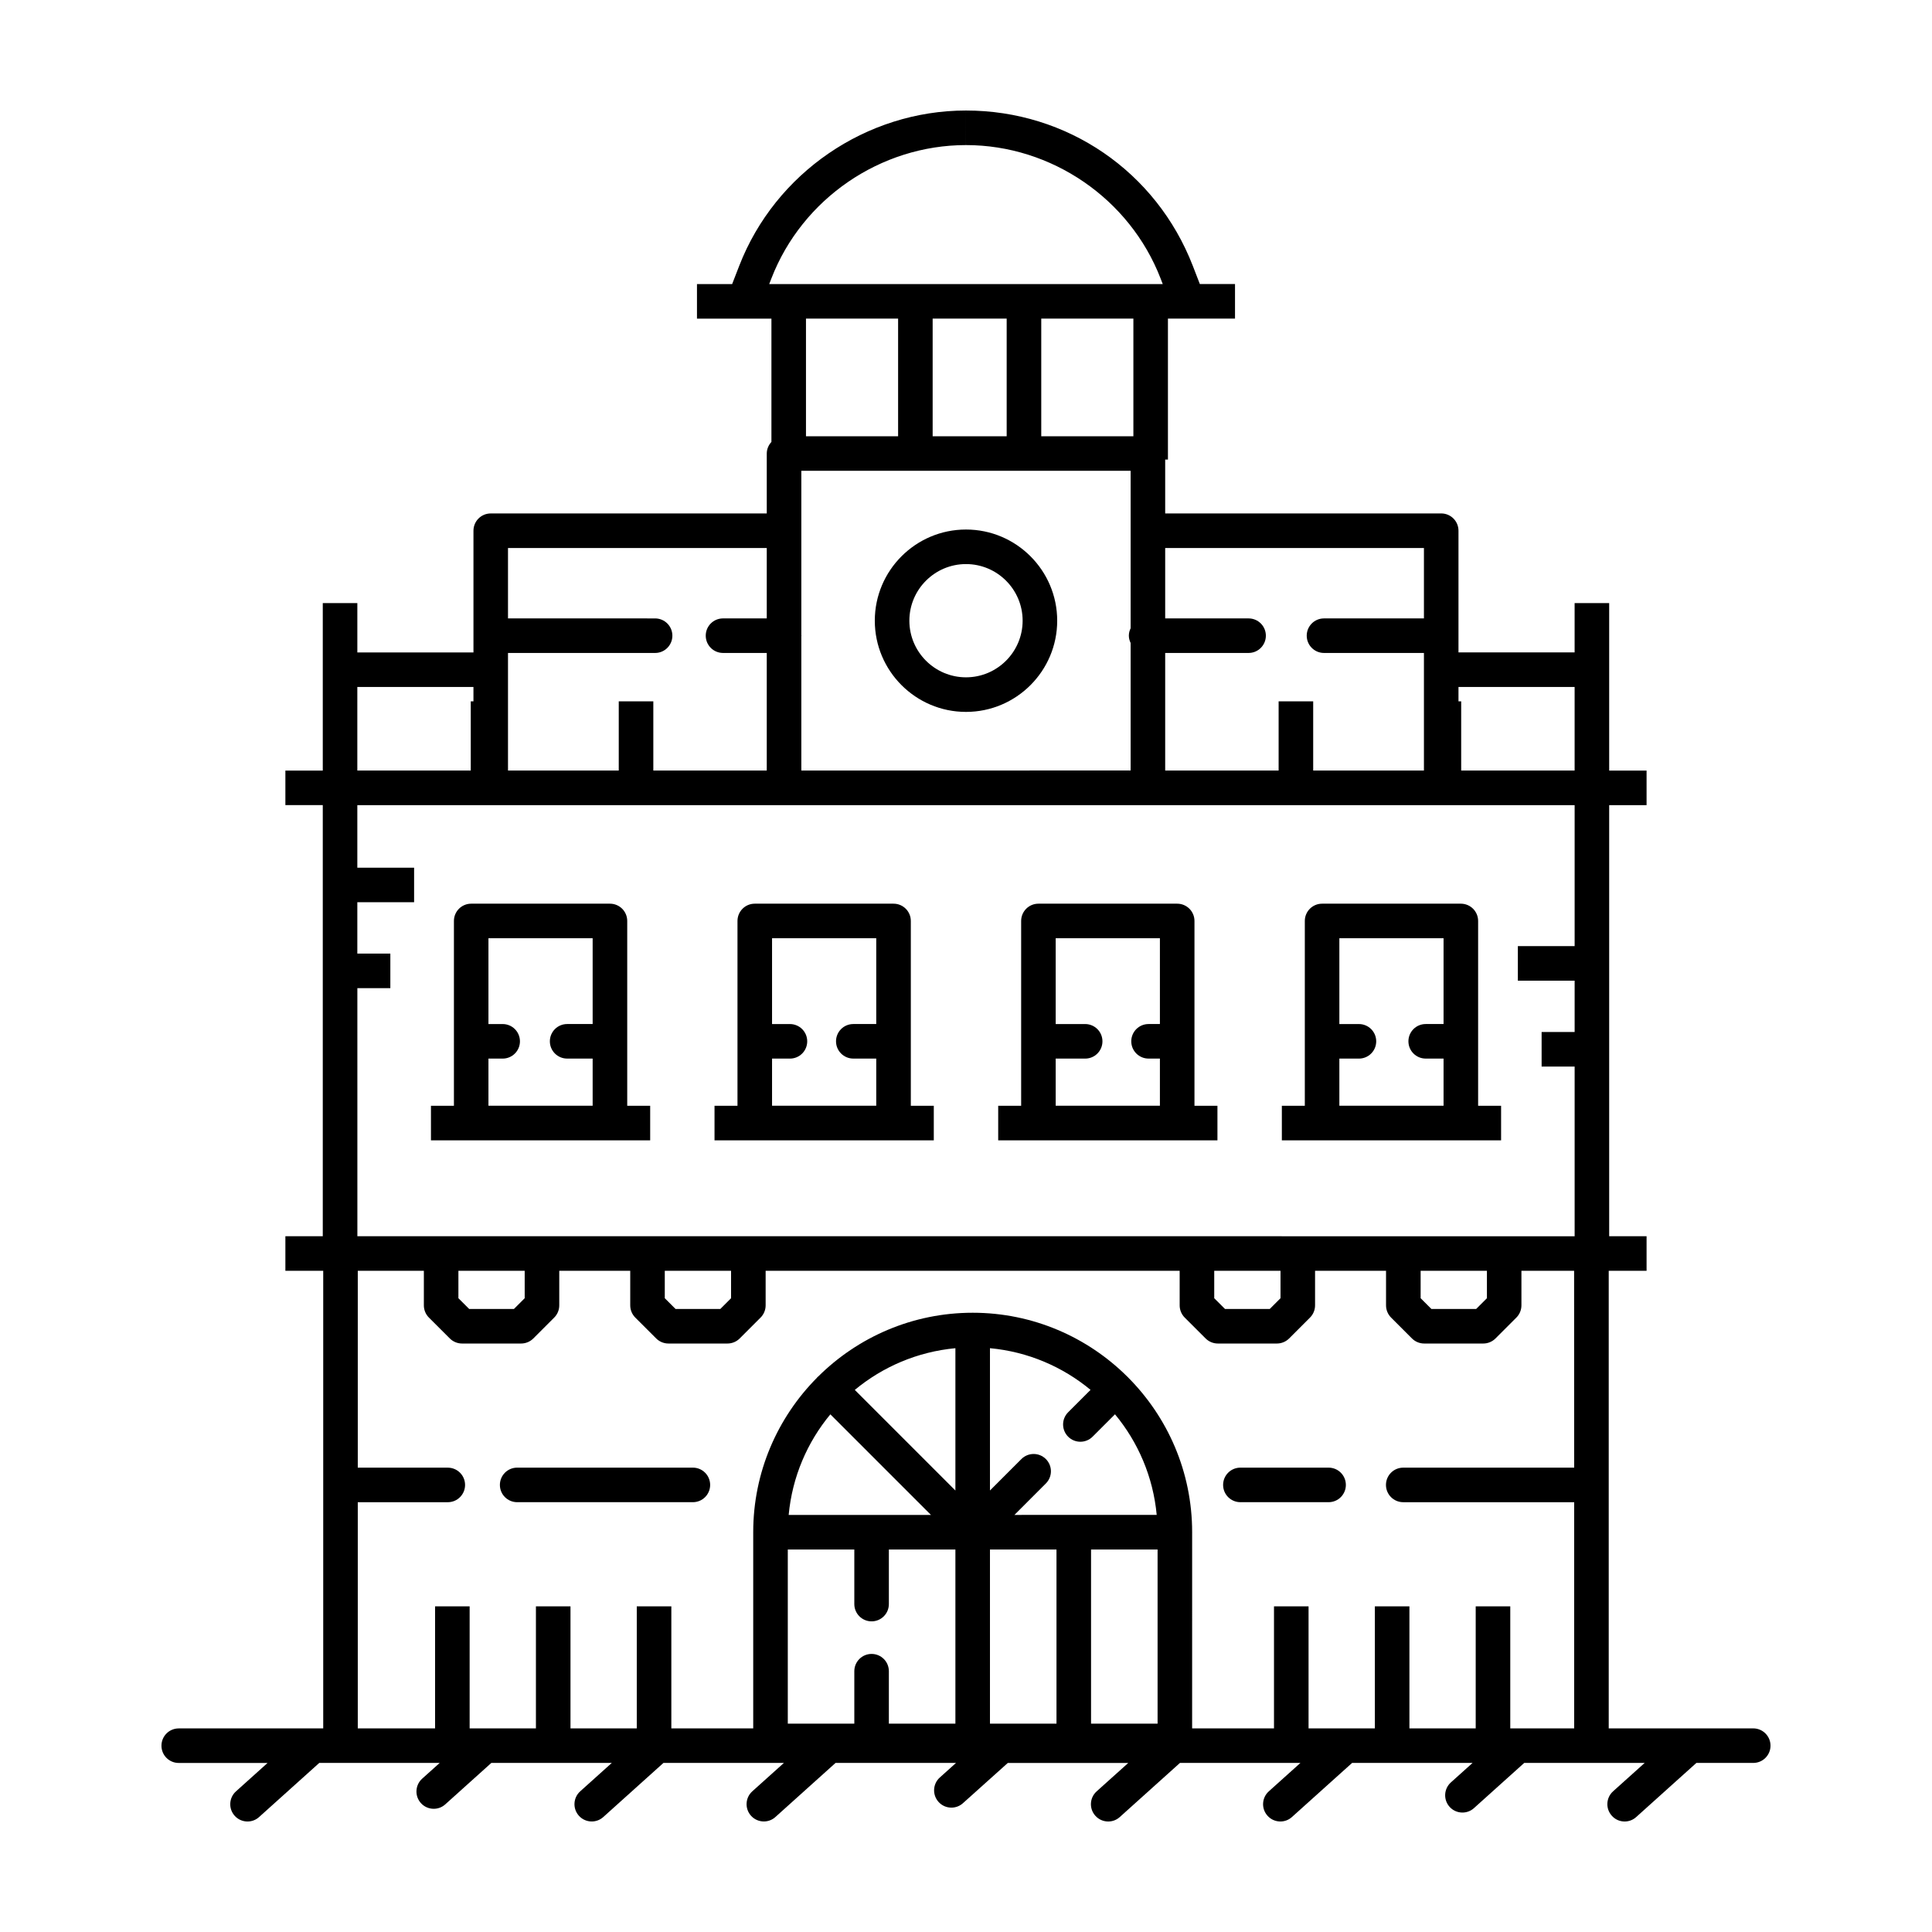<?xml version="1.0" encoding="UTF-8"?>
<!-- Uploaded to: SVG Repo, www.svgrepo.com, Generator: SVG Repo Mixer Tools -->
<svg fill="#000000" width="800px" height="800px" version="1.1" viewBox="144 144 512 512" xmlns="http://www.w3.org/2000/svg">
 <g>
  <path d="m191.36 611.2h23.547l-8.371 7.531c-1.879 1.691-2.035 4.586-0.344 6.469 0.902 1.008 2.152 1.516 3.406 1.516 1.094 0 2.188-0.387 3.062-1.18l15.945-14.34h31.914l-4.637 4.168c-1.879 1.691-2.035 4.586-0.344 6.469 0.902 1.008 2.152 1.516 3.406 1.516 1.094 0 2.188-0.387 3.062-1.18l12.203-10.977h31.922l-8.375 7.531c-1.879 1.691-2.035 4.586-0.344 6.469 0.902 1.008 2.152 1.516 3.406 1.516 1.094 0 2.188-0.387 3.062-1.18l15.945-14.34h31.922l-8.379 7.531c-1.879 1.691-2.035 4.586-0.344 6.469 0.902 1.008 2.152 1.516 3.406 1.516 1.094 0 2.188-0.387 3.062-1.18l15.945-14.34h31.922l-4.301 3.871c-1.879 1.691-2.031 4.59-0.336 6.469 0.902 1.008 2.152 1.516 3.406 1.516 1.094 0 2.188-0.387 3.062-1.176l11.887-10.664h31.922l-8.379 7.531c-1.879 1.691-2.035 4.586-0.336 6.469 0.902 1.008 2.152 1.516 3.406 1.516 1.094 0 2.188-0.387 3.062-1.18l15.945-14.34h31.922l-8.375 7.531c-1.879 1.691-2.035 4.586-0.336 6.469 0.902 1.008 2.152 1.516 3.406 1.516 1.094 0 2.188-0.387 3.062-1.18l15.945-14.34h31.926l-5.75 5.168c-1.879 1.691-2.031 4.59-0.344 6.469 0.902 1.008 2.152 1.516 3.406 1.516 1.094 0 2.188-0.387 3.062-1.18l13.316-11.977h31.922l-8.379 7.531c-1.879 1.691-2.035 4.586-0.336 6.469 0.898 1.02 2.148 1.527 3.402 1.527 1.094 0 2.188-0.387 3.062-1.18l15.945-14.34h15.07c2.535 0 4.578-2.051 4.578-4.578 0-2.527-2.051-4.578-4.578-4.578h-38.297v-121.27h10.031v-9.16h-9.91v-114.24h9.91v-9.16h-9.91v-44.383h-9.16v13.07h-30.777v-32.254c0-2.527-2.051-4.578-4.578-4.578h-73.148v-14.273h0.727v-37.359h17.777v-9.16h-9.32l-1.867-4.828c-9.699-24.996-33.289-41.152-60.109-41.156l0.004 9.16c22.656 0.004 43.371 14.199 51.555 35.316l0.586 1.516h-104.29l0.586-1.512c8.184-21.125 28.902-35.32 51.559-35.32v-9.16c-26.406 0-50.562 16.547-60.098 41.172l-1.871 4.82h-9.32v9.16h19.73v32.676c-0.75 0.816-1.234 1.883-1.234 3.082v15.871h-73.152c-2.535 0-4.578 2.051-4.578 4.578v32.254h-30.773v-13.07h-9.16v44.375h-9.91v9.16h9.91v114.25h-9.91v9.16h10.027v121.27h-38.289c-2.535 0-4.578 2.051-4.578 4.578-0.008 2.531 2.039 4.578 4.566 4.578zm205.83-10.41h-17.633v-13.906c0-2.535-2.051-4.578-4.578-4.578-2.527 0-4.578 2.051-4.578 4.578v13.906h-17.629v-46.152h17.629v14.461c0 2.527 2.051 4.578 4.578 4.578 2.535 0 4.578-2.051 4.578-4.578v-14.461h17.633zm-44.184-55.316c0.938-10.078 4.926-19.281 11.047-26.66l26.66 26.66zm44.184-6.473-26.66-26.66c7.379-6.121 16.582-10.113 26.66-11.055zm26.789 61.789h-17.629v-46.152h17.629zm-11.148-55.316 8.332-8.34c1.789-1.789 1.789-4.684 0-6.473-1.789-1.789-4.684-1.789-6.481 0l-8.332 8.332v-37.711c10.078 0.938 19.277 4.926 26.656 11.047l-5.934 5.934c-1.789 1.785-1.789 4.684 0 6.473 0.898 0.898 2.066 1.34 3.238 1.34 1.176 0 2.344-0.449 3.238-1.34l5.934-5.934c6.125 7.379 10.113 16.586 11.055 26.66h-21.98l-15.727 0.008zm37.941 55.316h-17.633v-46.152h17.633zm110.4-67.848h-45.301c-2.535 0-4.578 2.051-4.578 4.578 0 2.535 2.051 4.578 4.578 4.578h45.301v59.938h-16.934v-32.344h-9.16v32.344h-17.566v-32.344h-9.16v32.344l-17.57 0.004v-32.344h-9.16v32.344h-21.695l0.004-51.988c0-15.996-6.492-30.496-16.977-41.02-0.023-0.031-0.035-0.066-0.066-0.098s-0.066-0.035-0.098-0.066c-10.523-10.484-25.027-16.977-41.02-16.977-15.965 0-30.441 6.473-40.961 16.922-0.051 0.047-0.117 0.059-0.168 0.109s-0.066 0.117-0.109 0.168c-10.449 10.52-16.922 25-16.922 40.961v51.988h-21.699v-32.344h-9.16v32.344h-17.566v-32.344h-9.16v32.344h-17.566v-32.344h-9.16v32.344h-20.484v-59.938h23.855c2.535 0 4.578-2.051 4.578-4.578 0-2.527-2.051-4.578-4.578-4.578h-23.855v-52.172h17.512v9.16c0 1.219 0.484 2.379 1.34 3.238l5.543 5.535c0.855 0.855 2.023 1.34 3.238 1.34h15.648c1.215 0 2.379-0.484 3.238-1.34l5.535-5.535c0.855-0.855 1.34-2.019 1.34-3.238v-9.16h18.809v9.16c0 1.219 0.484 2.379 1.34 3.238l5.543 5.535c0.855 0.855 2.023 1.34 3.238 1.34h15.648c1.219 0 2.379-0.484 3.238-1.34l5.535-5.535c0.855-0.855 1.34-2.019 1.34-3.238v-9.16h109.72v9.16c0 1.219 0.484 2.379 1.34 3.238l5.543 5.535c0.855 0.855 2.023 1.34 3.238 1.34h15.648c1.219 0 2.379-0.484 3.238-1.34l5.535-5.535c0.855-0.855 1.34-2.019 1.34-3.238v-9.16h18.809v9.16c0 1.219 0.484 2.379 1.34 3.238l5.535 5.535c0.855 0.855 2.019 1.34 3.238 1.34h15.652c1.215 0 2.379-0.484 3.238-1.34l5.535-5.535c0.855-0.855 1.34-2.019 1.34-3.238v-9.16h13.961l0.016 52.168zm-295.69-44.902v-7.266h17.566v7.266l-2.852 2.852h-11.859zm54.691 0v-7.266h17.566v7.266l-2.852 2.852h-11.859zm145.61 0v-7.266h17.566v7.266l-2.852 2.852h-11.859zm54.699 0v-7.266h17.566v7.266l-2.852 2.852h-11.859zm10.031-161.98h30.777v22.141h-30.062v-18.332h-0.715zm-77.727 3.809v-12.828h22.102c2.527 0 4.578-2.051 4.578-4.578 0-2.535-2.051-4.578-4.578-4.578h-22.102v-18.656h68.57v18.656h-26.484c-2.535 0-4.578 2.051-4.578 4.578 0 2.527 2.051 4.578 4.578 4.578h26.484v31.164h-29.348v-18.336h-9.16v18.332h-30.062zm-32.844-101.43h24.414v31.18h-24.414zm-28.781 0h19.617v31.18h-19.617zm-33.57 0h24.414v31.18h-24.414zm-1.234 101.43v-17.254c0-0.055 0.031-0.102 0.031-0.156 0-0.055-0.031-0.102-0.031-0.156v-43.535h87.27v41.73c-0.289 0.598-0.473 1.246-0.473 1.953 0 0.711 0.188 1.355 0.473 1.953v33.789l-87.27 0.004zm-77.734-8.387v-4.438h38.984c2.535 0 4.578-2.051 4.578-4.578 0-2.535-2.051-4.578-4.578-4.578l-38.984-0.004v-18.656h68.574v18.656h-11.594c-2.535 0-4.578 2.051-4.578 4.578 0 2.527 2.051 4.578 4.578 4.578h11.594v31.16h-30.062v-18.332h-9.16v18.332l-29.352 0.004zm-39.93 8.387v-3.809h30.773v3.809h-0.711v18.332h-30.062zm0 75.996h8.75v-9.16h-8.75v-13.602h15.047v-9.16h-15.047v-16.574h322.6v37.363h-15.047v9.16h15.047v13.598h-8.75v9.16h8.75v44.969h-73.352l-26.734-0.004h-222.5l-0.004-65.75z"/>
  <path d="m496.09 532.94h-23.375c-2.535 0-4.578 2.051-4.578 4.578 0 2.535 2.051 4.578 4.578 4.578h23.375c2.535 0 4.578-2.051 4.578-4.578 0-2.531-2.043-4.578-4.578-4.578z"/>
  <path d="m327.62 532.94h-46.566c-2.535 0-4.578 2.051-4.578 4.578 0 2.535 2.051 4.578 4.578 4.578h46.566c2.535 0 4.578-2.051 4.578-4.578 0-2.531-2.051-4.578-4.578-4.578z"/>
  <path d="m305.64 446.2h10.664v-9.16h-6.082v-48.977c0-2.527-2.051-4.578-4.578-4.578h-36.773c-2.535 0-4.578 2.051-4.578 4.578v48.977h-6.086v9.16zm-32.195-21.66h3.769c2.527 0 4.578-2.051 4.578-4.578 0-2.535-2.051-4.578-4.578-4.578h-3.769v-22.742h27.613v22.738h-6.762c-2.527 0-4.578 2.051-4.578 4.578 0 2.527 2.051 4.578 4.578 4.578h6.762v12.496h-27.613z"/>
  <path d="m380.8 446.2h10.664v-9.16h-6.086v-48.977c0-2.527-2.051-4.578-4.578-4.578h-36.781c-2.535 0-4.578 2.051-4.578 4.578v48.977h-6.086v9.16zm-32.199-21.66h4.742c2.535 0 4.578-2.051 4.578-4.578 0-2.535-2.051-4.578-4.578-4.578h-4.742v-22.742h27.613v22.738h-6.082c-2.535 0-4.578 2.051-4.578 4.578 0 2.527 2.051 4.578 4.578 4.578h6.082v12.496h-27.613z"/>
  <path d="m455.97 446.2h10.664v-9.16h-6.086v-48.977c0-2.527-2.051-4.578-4.578-4.578h-36.777c-2.535 0-4.578 2.051-4.578 4.578v48.977h-6.082v9.16zm-32.199-21.66h7.812c2.535 0 4.578-2.051 4.578-4.578 0-2.535-2.051-4.578-4.578-4.578h-7.812v-22.742h27.617v22.738h-3.012c-2.535 0-4.578 2.051-4.578 4.578 0 2.527 2.051 4.578 4.578 4.578h3.012v12.496h-27.617z"/>
  <path d="m531.14 446.2h10.664v-9.16h-6.086v-48.977c0-2.527-2.051-4.578-4.578-4.578h-36.773c-2.527 0-4.578 2.051-4.578 4.578v48.977h-6.086v9.16zm-32.195-21.66h5.188c2.527 0 4.578-2.051 4.578-4.578 0-2.535-2.051-4.578-4.578-4.578h-5.188v-22.742h27.613v22.738h-4.734c-2.535 0-4.578 2.051-4.578 4.578 0 2.527 2.051 4.578 4.578 4.578h4.734v12.496h-27.613z"/>
  <path d="m400 284.33c-13.324 0-24.168 10.836-24.168 24.164 0 13.324 10.844 24.168 24.168 24.168s24.168-10.844 24.168-24.168c0-13.328-10.844-24.164-24.168-24.164zm0 39.168c-8.273 0-15.008-6.731-15.008-15.008 0-8.266 6.731-15.004 15.008-15.004s15.008 6.731 15.008 15.004c0 8.277-6.738 15.008-15.008 15.008z"/>
 </g>
</svg>